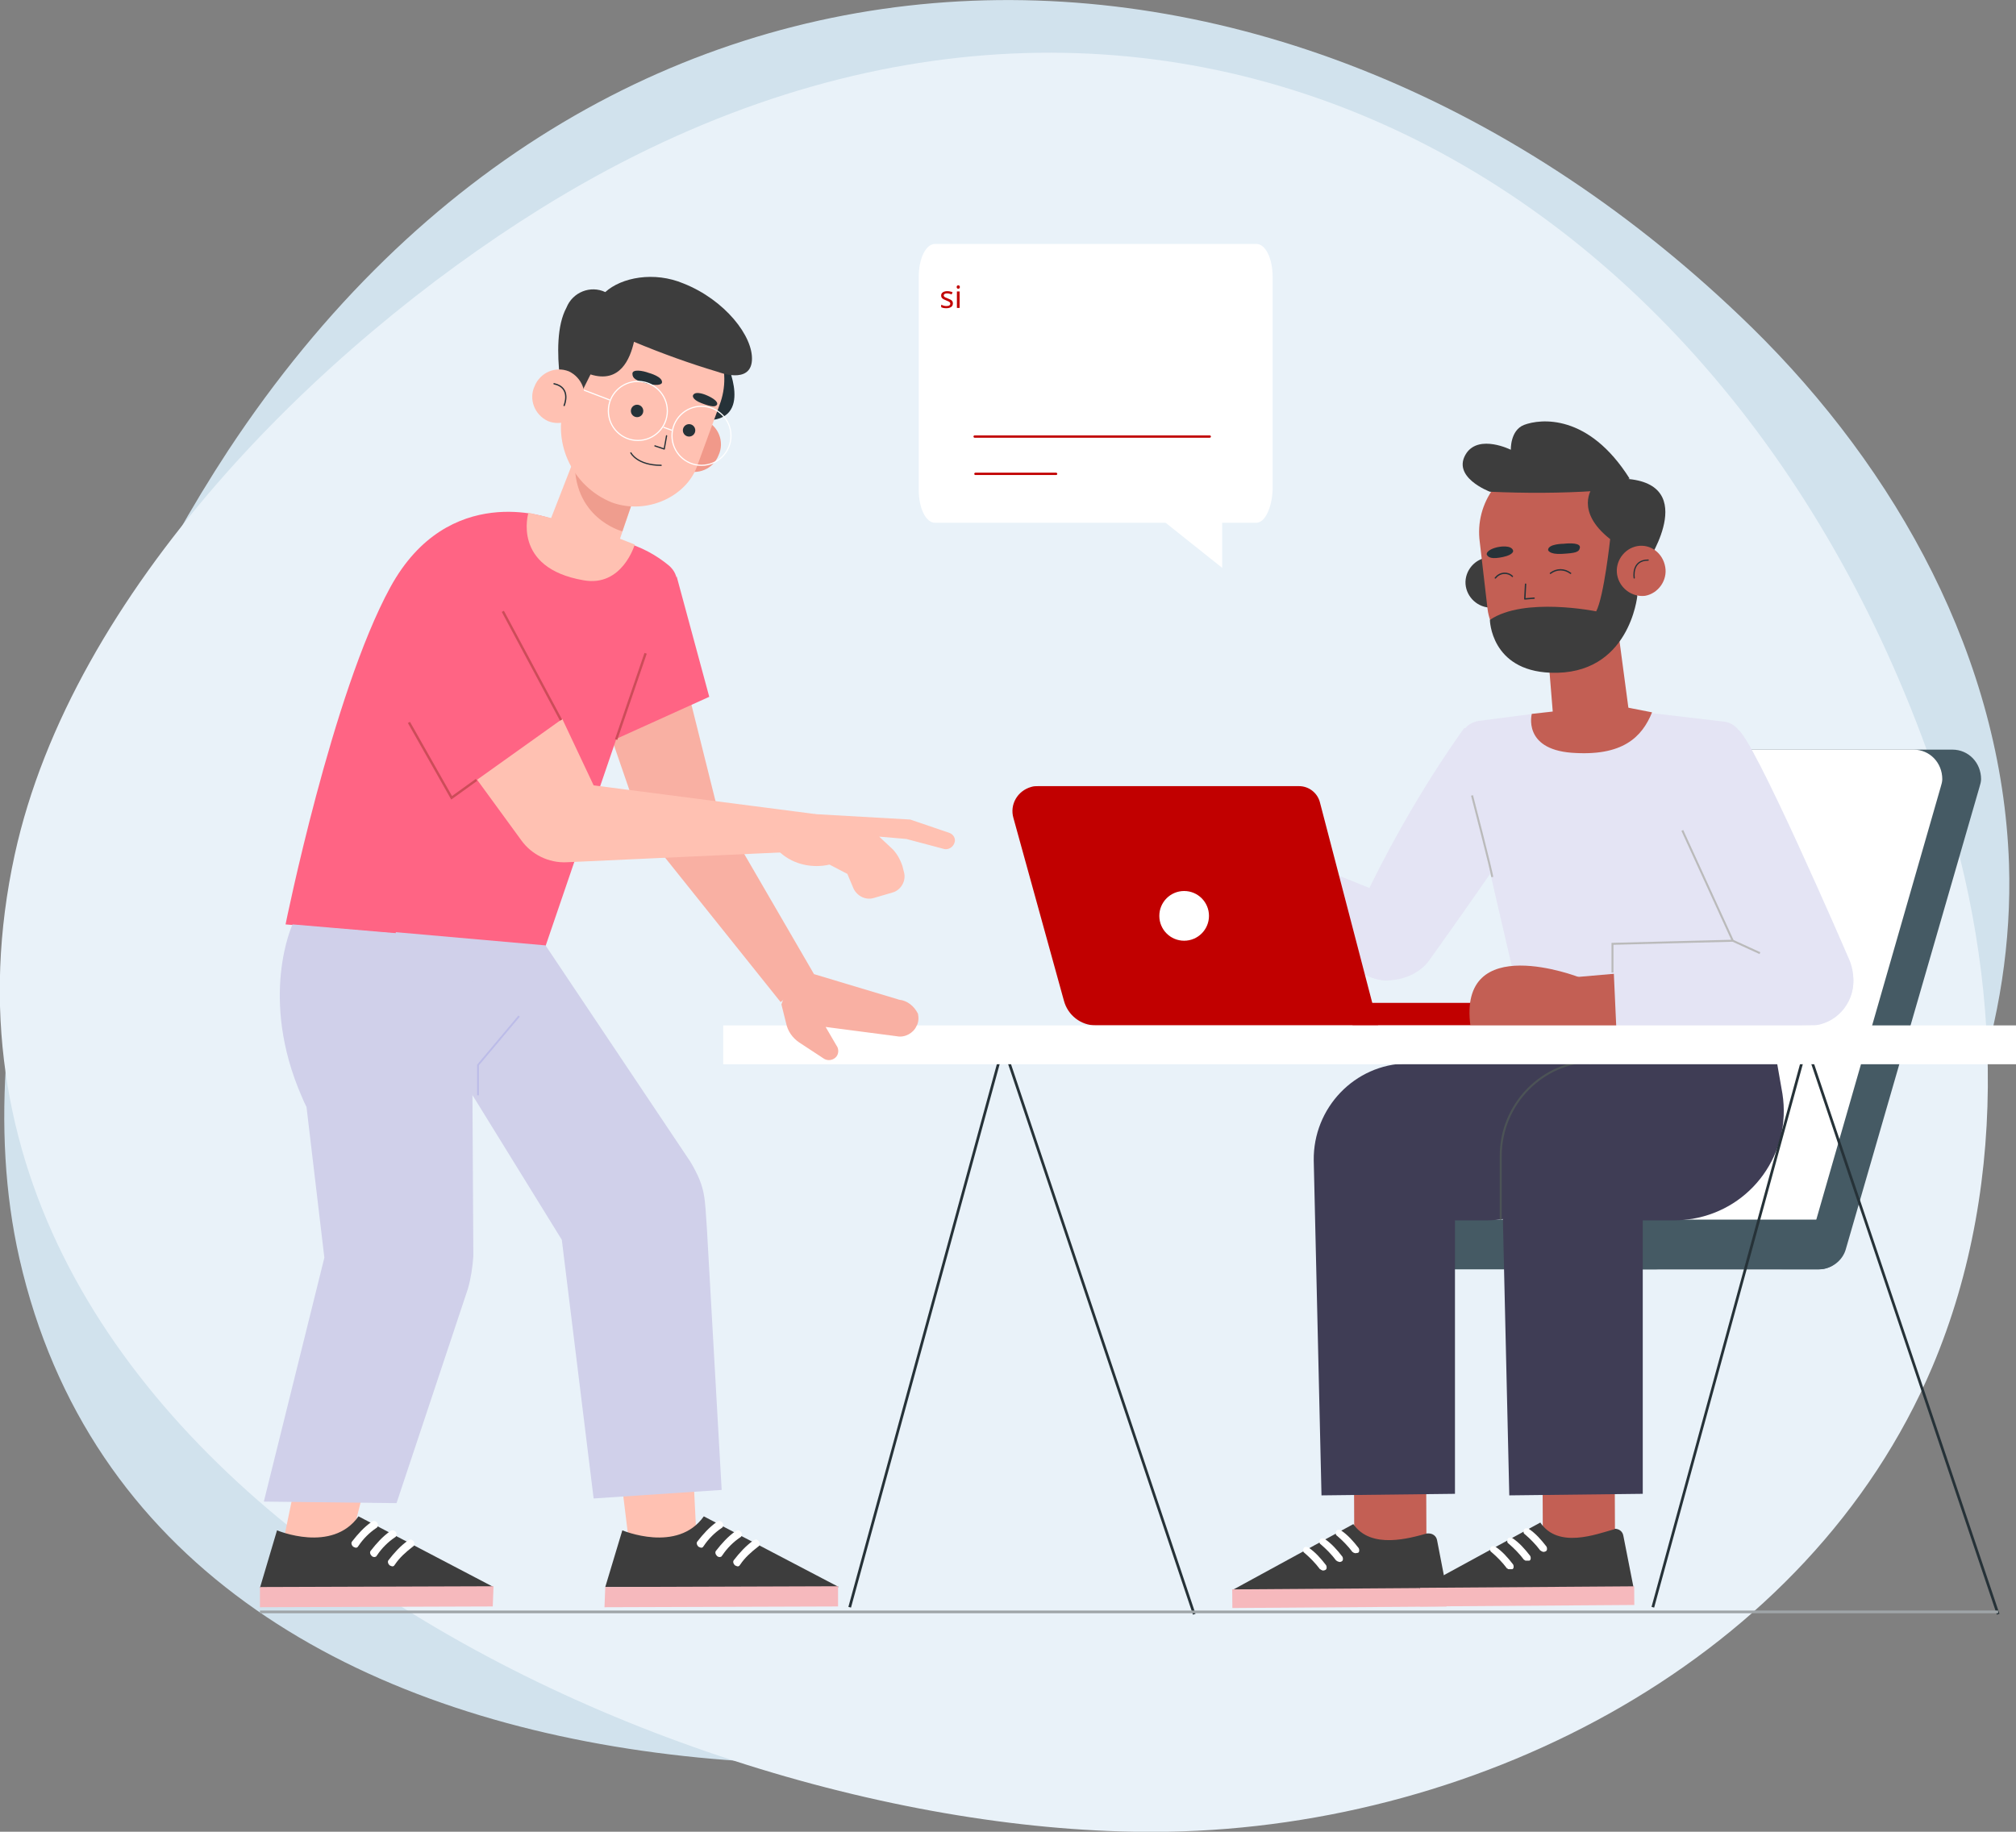 <svg width="854" height="776" viewBox="0 0 854 776" fill="none" xmlns="http://www.w3.org/2000/svg">
<rect x="0" y="0" width="854" height="776" fill="#808080" stroke="none"/>
<g clip-path="url(#clip0_939_536)">
<path d="M96.642 190.873C35.172 284.664 -16.765 423.212 8.218 533.129C66.729 789.821 443.764 781.923 636.062 685.17C758.344 623.958 855.315 498.903 851.041 365.95C848.083 279.399 803.707 199.1 741.908 138.547C545.666 -53.314 258.698 -54.959 96.642 190.873Z" fill="#D1E2ED"/>
<path d="M228.785 88.525C134.773 147.104 30.571 250.768 6.246 362.001C-50.293 621.655 284.667 779.62 494.715 776C628.173 773.696 766.234 702.283 818.499 579.202C852.357 499.233 847.426 406.1 818.499 324.156C726.788 62.527 474.993 -64.832 228.785 88.525Z" fill="#E9F2F9"/>
<path d="M701.477 537.738H600.89C594.973 537.738 590.371 533.13 590.371 527.207C590.371 521.283 594.973 516.676 600.89 516.676H701.477C707.393 516.676 711.996 521.283 711.996 527.207C711.996 533.13 707.065 537.738 701.477 537.738Z" fill="#455A64"/>
<path d="M770.506 537.737H651.84C644.937 537.737 639.678 532.143 639.678 525.232C639.678 524.244 640.006 522.928 640.335 521.941L696.874 326.46C698.189 321.194 703.12 317.574 708.379 317.574H827.045C833.948 317.574 839.207 323.169 839.207 330.08C839.207 331.067 838.879 332.383 838.55 333.371L782.011 528.852C780.696 534.117 775.765 537.737 770.506 537.737Z" fill="#455A64"/>
<path d="M754.07 537.737H650.854C643.951 537.737 638.691 532.143 638.691 525.232C638.691 524.244 639.02 522.928 639.349 521.941L695.888 326.46C697.203 321.194 702.133 317.574 707.393 317.574H810.609C817.512 317.574 822.771 323.169 822.771 330.08C822.771 331.067 822.443 332.383 822.114 333.371L765.904 528.852C764.26 534.117 759.658 537.737 754.07 537.737Z" fill="white"/>
<path d="M770.506 537.738H644.937C639.02 537.738 634.418 533.13 634.418 527.207C634.418 521.283 639.02 516.676 644.937 516.676H770.506C776.423 516.676 781.025 521.283 781.025 527.207C781.025 533.13 776.423 537.738 770.506 537.738Z" fill="#455A64"/>
<path d="M620.284 308.359C601.547 334.687 585.769 362.989 572.292 392.607C569.991 397.873 570.648 403.796 573.607 408.403C580.51 418.934 598.589 416.631 605.492 406.758C605.492 406.758 658.415 333.041 656.443 330.079C655.785 329.421 620.284 308.359 620.284 308.359Z" fill="#E4E4F4"/>
<path d="M587.413 379.115L517.725 351.143L511.809 387.672L581.825 414.328C584.454 415.316 587.084 415.645 589.714 414.987C599.247 412.683 605.163 403.797 603.52 394.254C602.205 386.026 595.631 379.774 587.413 379.115Z" fill="#E4E4F4"/>
<path d="M674.521 299.145L626.529 305.397C621.598 306.055 617.982 310.334 618.64 315.27L649.868 450.198L753.084 449.869L738.292 315.928C738.949 310.992 735.333 306.385 730.403 305.726L674.521 299.145Z" fill="#E4E4F4"/>
<path d="M632.117 371.545C632.117 369.899 623.57 336.99 623.57 336.99" stroke="#BABABA" stroke-width="0.844" stroke-miterlimit="10"/>
<path d="M656.114 434.403H572.949V424.859H656.114C658.744 424.859 660.716 426.834 660.716 429.467C661.045 432.099 658.744 434.403 656.114 434.403Z" fill="#C10000"/>
<path d="M583.797 434.402H464.145C457.899 434.402 452.311 430.123 450.668 423.871L429.301 346.534C427.658 340.939 430.945 335.016 436.862 333.37C437.848 333.041 438.834 333.041 439.82 333.041H550.268C554.541 333.041 558.157 336.003 559.143 339.952L583.797 434.402Z" fill="#C10000"/>
<path d="M501.619 398.531C507.428 398.531 512.137 393.816 512.137 388C512.137 382.184 507.428 377.469 501.619 377.469C495.809 377.469 491.1 382.184 491.1 388C491.1 393.816 495.809 398.531 501.619 398.531Z" fill="white"/>
<path d="M697.203 331.725C713.968 364.305 732.376 395.568 753.085 425.516C756.372 430.123 764.261 432.427 769.849 432.427C782.669 431.769 788.257 417.947 783.326 406.429C783.326 406.429 741.908 310.334 735.991 309.017C735.334 308.688 697.203 331.725 697.203 331.725Z" fill="#E4E4F4"/>
<path d="M666.961 413.998L689.642 412.023L688.985 434.731H669.591L666.961 413.998Z" fill="#C35F54"/>
<path d="M668.933 413.998C668.933 413.998 617.325 393.923 622.913 434.731H672.549L668.933 413.998Z" fill="#C35F54"/>
<path d="M764.261 397.544L683.068 399.848L684.712 436.048L768.863 434.403C779.053 433.086 786.285 423.543 784.97 413.341C784.641 411.695 784.312 410.379 783.984 409.063C780.697 401.164 772.807 396.557 764.261 397.544Z" fill="#E4E4F4"/>
<path d="M712.653 351.801L734.019 398.532L683.068 399.848V412.025" stroke="#BABABA" stroke-width="0.844" stroke-miterlimit="10"/>
<path d="M734.02 398.531L745.525 403.797" stroke="#BABABA" stroke-width="0.844" stroke-miterlimit="10"/>
<path d="M641.323 245.173C642.309 250.768 638.364 256.363 632.776 257.35C627.188 258.008 621.929 254.059 620.942 248.464C619.956 242.87 623.901 237.275 629.489 236.288C635.077 235.301 640.337 239.25 641.323 245.173Z" fill="#3D3D3D"/>
<path d="M655.457 273.146L657.758 301.448C658.744 311.321 664.99 316.257 674.522 315.27C682.74 314.612 690.958 309.675 689.972 301.119L684.055 256.691L655.457 273.146Z" fill="#C35F54"/>
<path d="M662.359 282.032C646.252 283.348 631.788 271.501 630.145 258.008L626.857 229.706C624.556 212.923 636.061 197.455 652.497 194.493C669.262 191.861 687.998 203.379 690.628 220.821L692.929 242.87C695.23 261.957 681.424 279.399 662.359 282.032Z" fill="#C35F54"/>
<path d="M646.253 247.477L645.924 253.729L649.868 253.4" stroke="#263238" stroke-width="0.578" stroke-linecap="round" stroke-linejoin="round"/>
<path d="M662.359 230.364C662.359 230.364 655.785 230.364 655.785 232.997C655.785 232.997 656.114 234.972 661.702 234.643C667.29 234.313 668.934 233.984 669.262 232.01C669.591 230.035 665.318 230.035 662.359 230.364Z" fill="#263238"/>
<path d="M635.075 231.681C635.075 231.681 640.335 230.694 640.992 233.327C640.992 233.327 641.321 234.972 636.719 235.96C632.117 236.947 630.473 236.289 629.816 234.972C629.487 233.327 632.774 232.01 635.075 231.681Z" fill="#263238"/>
<path d="M656.771 242.87C659.401 240.895 662.688 240.895 665.318 242.87" stroke="#263238" stroke-width="0.578" stroke-linecap="round" stroke-linejoin="round"/>
<path d="M640.665 244.186C638.693 242.211 635.406 242.541 633.762 244.515L633.434 244.844" stroke="#263238" stroke-width="0.578" stroke-linecap="round" stroke-linejoin="round"/>
<path d="M674.521 206.67C674.521 206.67 666.961 216.543 682.082 228.39C682.082 228.39 679.452 252.743 676.165 258.995C676.165 258.995 645.594 252.743 631.131 262.616C631.131 262.616 631.46 284.007 656.771 284.994C690.299 286.31 693.587 252.414 693.587 252.414L686.684 235.959L698.189 237.604C698.189 237.604 721.199 202.721 685.369 202.721L674.521 206.67Z" fill="#3D3D3D"/>
<path d="M705.42 240.238C706.407 245.832 702.462 251.427 696.874 252.414C691.286 253.072 686.026 249.123 685.04 243.529C684.054 237.934 687.999 232.34 693.587 231.352C699.175 230.365 704.434 234.314 705.42 240.238C705.42 239.909 705.42 239.909 705.42 240.238C705.42 240.238 705.42 239.909 705.42 240.238Z" fill="#C35F54"/>
<path d="M692.273 244.845C692.273 244.845 690.958 237.275 698.19 237.275" stroke="#263238" stroke-width="0.519" stroke-linecap="round" stroke-linejoin="round"/>
<path d="M675.837 207.985C661.045 208.973 645.924 208.973 631.132 208.315C631.132 208.315 614.368 202.062 621.271 191.86C626.859 183.962 640.007 190.544 640.007 190.544C640.007 190.544 639.679 182.316 645.596 180.013C652.499 177.38 672.879 175.076 690.301 202.72L675.837 207.985Z" fill="#3D3D3D"/>
<path d="M657.758 301.448L648.882 302.435C648.882 302.435 644.938 317.245 665.647 318.89C687.342 320.535 695.56 312.308 699.833 301.777L676.166 297.17L657.758 301.448Z" fill="#C35F54"/>
<path d="M604.1 614.36L573.529 614.482L573.694 655.619L604.264 655.497L604.1 614.36Z" fill="#C35F54"/>
<path d="M673.208 450.199L675.509 463.363C679.453 488.374 662.689 512.069 637.378 516.347C635.077 516.676 632.447 517.005 629.818 517.005H616.34V632.846L559.801 633.504L556.514 491.665C556.186 469.287 573.936 450.857 595.96 450.528H596.617L673.208 450.199Z" fill="#3F3D55"/>
<path d="M604.505 649.629C597.274 651.603 580.838 656.54 573.277 645.68L521.998 673.652L612.723 672.994L608.779 652.591C608.45 650.616 606.806 649.629 605.163 649.629C604.505 649.629 604.505 649.629 604.505 649.629Z" fill="#3D3D3D"/>
<path d="M612.71 672.692L521.984 673.328L522.04 681.226L612.765 680.591L612.71 672.692Z" fill="#F6B9BD"/>
<path d="M573.606 657.856C573.278 657.856 573.278 657.526 572.949 657.526C570.977 654.894 568.676 652.59 566.375 650.616C565.717 650.286 565.717 649.299 566.046 648.641C566.375 647.983 567.361 647.983 568.018 648.312C570.977 650.286 573.278 652.919 575.579 655.881C575.907 656.539 575.907 657.526 575.25 657.856C574.593 657.856 574.264 658.185 573.606 657.856Z" fill="white"/>
<path d="M566.704 661.477C566.375 661.477 566.375 661.147 566.047 661.147C564.074 658.515 561.773 656.211 559.472 654.237C558.815 653.908 558.815 652.92 559.144 652.262C559.472 651.604 560.458 651.604 561.116 651.933C564.074 653.908 566.375 656.54 568.676 659.502C569.005 660.16 569.005 661.147 568.348 661.477C567.69 661.806 567.361 661.806 566.704 661.477Z" fill="white"/>
<path d="M559.8 665.096C559.471 665.096 559.471 664.767 559.142 664.767C557.17 662.134 554.869 659.83 552.568 657.856C551.911 657.527 551.911 656.539 552.239 655.881C552.568 655.223 553.554 655.223 554.212 655.552C557.17 657.527 559.471 660.159 561.772 663.121C562.101 663.779 562.101 664.767 561.443 665.096C560.786 665.425 560.128 665.425 559.8 665.096Z" fill="white"/>
<path d="M683.979 614.36L653.408 614.482L653.573 655.619L684.143 655.497L683.979 614.36Z" fill="#C35F54"/>
<path d="M683.397 647.983C676.166 649.958 660.059 656.211 652.498 645.021L601.219 672.994L691.944 672.336L687.671 650.616C687.342 648.641 685.698 647.654 684.055 647.654C683.726 647.983 683.726 647.983 683.397 647.983Z" fill="#3D3D3D"/>
<path d="M692.26 672.034L601.535 672.67L601.59 680.568L692.316 679.933L692.26 672.034Z" fill="#F6B9BD"/>
<path d="M653.155 657.197C652.827 657.197 652.827 656.868 652.498 656.868C650.526 654.236 648.225 651.932 645.924 649.957C645.266 649.628 645.266 648.641 645.595 647.983C645.924 647.325 646.91 647.325 647.567 647.654C650.526 649.628 652.827 652.261 655.128 655.223C655.456 655.881 655.456 656.868 654.799 657.197C654.141 657.526 653.484 657.526 653.155 657.197Z" fill="white"/>
<path d="M646.253 661.146C645.924 661.146 645.924 660.817 645.595 660.817C643.623 658.185 641.322 655.881 639.021 653.906C638.364 653.577 638.364 652.59 638.692 651.932C639.021 651.274 640.007 651.274 640.665 651.603C643.623 653.577 645.924 656.21 648.225 659.172C648.554 659.83 648.554 660.817 647.897 661.146C647.239 661.146 646.582 661.146 646.253 661.146Z" fill="white"/>
<path d="M639.02 664.768C638.692 664.768 638.692 664.439 638.363 664.439C636.391 661.806 634.09 659.502 631.789 657.528C631.131 657.199 631.131 656.211 631.46 655.553C631.789 654.895 632.775 654.895 633.432 655.224C636.391 657.199 638.692 659.831 640.993 662.793C641.321 663.451 641.321 664.439 640.664 664.768C640.007 664.768 639.678 664.768 639.02 664.768Z" fill="white"/>
<path d="M752.757 450.199L755.058 463.363C759.002 488.374 742.238 512.069 716.927 516.347C714.626 516.676 711.996 517.005 709.366 517.005H695.889V632.846L639.35 633.504L636.063 491.665C635.734 469.287 653.485 450.857 675.509 450.528H676.166L752.757 450.199Z" fill="#3F3D55"/>
<path d="M635.734 516.676V489.69C635.734 467.641 653.485 449.541 675.509 449.541H685.699" stroke="#4C5356" stroke-width="0.844" stroke-miterlimit="10"/>
<path d="M505.891 683.855L425.027 442.959L359.941 680.893" stroke="#263238" stroke-width="1.147" stroke-miterlimit="10"/>
<path d="M846.44 683.855L765.248 442.959L700.162 680.893" stroke="#263238" stroke-width="1.147" stroke-miterlimit="10"/>
<path d="M854 434.402H306.361V450.857H854V434.402Z" fill="white"/>
<path d="M532.188 221.48H396.1C392.156 221.48 389.197 215.227 389.197 207.658V117.158C389.197 109.589 392.156 103.336 396.1 103.336H532.188C536.133 103.336 539.091 109.589 539.091 117.158V207.658C538.762 215.227 535.804 221.48 532.188 221.48Z" fill="white"/>
<path d="M512.466 184.949H412.865" stroke="#C10000" stroke-width="0.98" stroke-linecap="round" stroke-linejoin="round"/>
<path d="M447.38 200.746H413.193" stroke="#C10000" stroke-width="0.98" stroke-linecap="round" stroke-linejoin="round"/>
<path d="M517.725 213.58V240.566L483.867 213.58H517.725Z" fill="white"/>
<path d="M283.023 258.996L303.732 341.927L344.821 412.682L330.687 424.53L272.504 351.8L249.494 284.994L283.023 258.996Z" fill="#F9B0A3"/>
<path d="M344.822 412.682L380.98 423.542C384.267 423.871 387.226 426.174 388.869 429.465C389.198 431.111 389.198 433.085 388.212 434.731C386.897 437.693 383.281 439.667 379.994 439.009L349.752 435.06L354.354 442.958C355.341 444.275 355.341 446.249 354.354 447.565C353.04 449.211 350.738 449.54 349.095 448.553L338.576 441.642C335.618 439.667 333.645 436.705 332.988 433.414L331.016 425.516L335.289 413.669L344.822 412.682Z" fill="#F9B0A3"/>
<path d="M286.639 244.188L300.445 295.197L256.068 315.271L270.203 273.806L286.639 244.188Z" fill="#FF6484"/>
<path d="M232.73 219.504C232.73 219.504 189.997 203.707 165.343 248.793C140.69 293.879 120.967 391.619 120.967 391.619L231.086 400.834L274.148 274.791C279.736 263.273 293.213 248.135 283.352 239.578C277.764 234.971 271.518 231.68 264.615 229.706L232.73 219.504Z" fill="#FF6484"/>
<path d="M261 313.297L273.491 276.768" stroke="#CC4C59" stroke-width="1.02" stroke-miterlimit="10"/>
<path d="M251.467 332.712L206.762 237.934L171.918 288.943L220.896 356.078C225.17 362.001 232.401 365.621 239.962 365.292L333.317 361.014L345.479 344.889L251.467 332.712Z" fill="#FFC1B2"/>
<path d="M345.15 344.889L385.582 347.192L402.017 352.787C403.99 353.445 404.976 355.42 404.318 357.065C403.661 359.04 401.689 360.027 400.045 359.698L383.938 355.42L372.433 354.432L377.364 359.04C379.665 361.014 381.308 363.976 382.295 366.938L382.952 369.571C383.938 373.191 381.637 377.14 378.021 378.127L370.132 380.431C366.845 381.418 363.229 379.772 361.586 376.482L358.956 370.229L351.395 366.28C344.164 367.925 336.274 366.28 330.686 361.343C322.14 354.103 331.672 352.129 332.659 351.8C333.645 351.471 345.15 344.889 345.15 344.889Z" fill="#FFC1B2"/>
<path d="M211.035 231.023L249.495 296.513L189.997 338.966L159.427 273.805L211.035 231.023Z" fill="#FF6484"/>
<path d="M173.232 306.057L191.312 337.979L201.831 330.409" stroke="#CC4C59" stroke-width="1.02" stroke-miterlimit="10"/>
<path d="M237.66 305.069L213.007 258.996" stroke="#CC4C59" stroke-width="1.02" stroke-miterlimit="10"/>
<path d="M295.185 654.564L291.569 581.506L258.369 587.43L267.573 662.792L295.843 657.526L295.185 654.564Z" fill="#FFC1B2"/>
<path d="M263.629 648.312C263.629 648.312 286.968 658.185 298.144 642.389L355.341 672.336H256.397L263.629 648.312Z" fill="#3D3D3D"/>
<path d="M355.011 680.562L256.068 680.891L256.397 672.335L355.011 672.006V680.562Z" fill="#F6B9BD"/>
<path d="M297.487 655.553C297.816 655.553 297.816 655.224 298.144 654.895C300.117 651.933 302.746 649.3 305.705 647.325C306.362 646.996 306.691 646.009 306.033 645.022C305.376 644.364 304.719 644.035 303.732 644.693C300.445 646.996 297.816 649.958 295.515 652.92C294.857 653.578 295.186 654.566 295.843 655.224C296.501 655.553 297.158 655.882 297.487 655.553Z" fill="white"/>
<path d="M305.376 659.502C305.704 659.502 305.704 659.173 306.033 658.844C308.005 655.882 310.635 653.249 313.593 651.275C314.251 650.946 314.58 649.958 313.922 648.971C313.265 648.313 312.607 647.984 311.621 648.642C308.334 650.946 305.704 653.907 303.403 656.869C302.746 657.527 303.075 658.515 303.732 659.173C304.061 659.502 304.718 659.831 305.376 659.502Z" fill="white"/>
<path d="M312.936 663.451C313.265 663.451 313.265 663.122 313.594 662.793C315.566 659.831 318.196 657.528 321.154 655.224C321.811 654.895 322.14 653.908 321.483 652.92C320.825 652.262 320.168 651.933 319.182 652.591C315.895 654.895 313.265 657.857 310.964 660.819C310.306 661.477 310.635 662.464 311.293 663.122C311.95 663.451 312.607 663.78 312.936 663.451Z" fill="white"/>
<path d="M231.086 400.505L292.556 492.322C299.13 503.511 298.473 507.46 299.459 520.623L305.705 631.199L251.467 634.819L237.989 525.231L170.932 416.63L167.645 394.91L231.086 400.505Z" fill="#D0D0EA"/>
<path d="M146.935 659.501L166.001 584.139L133.129 589.733L118.666 659.501L145.621 662.792L146.935 659.501Z" fill="#FFC1B2"/>
<path d="M117.351 648.312C117.351 648.312 140.69 658.185 151.866 642.389L209.062 672.336L110.119 672.665L117.351 648.312Z" fill="#3D3D3D"/>
<path d="M208.733 680.562L110.119 680.891V672.335L209.062 672.006L208.733 680.562Z" fill="#F6B9BD"/>
<path d="M151.209 655.553C151.537 655.553 151.537 655.224 151.866 654.895C153.838 651.933 156.468 649.3 159.426 647.325C160.084 646.996 160.413 646.009 159.755 645.022C159.098 644.364 158.44 644.035 157.454 644.693C154.167 646.996 151.537 649.958 149.236 652.92C148.579 653.578 148.908 654.566 149.565 655.224C150.222 655.553 150.88 655.882 151.209 655.553Z" fill="white"/>
<path d="M159.098 659.502C159.427 659.502 159.427 659.173 159.756 658.844C161.728 655.882 164.358 653.249 167.316 651.275C167.974 650.946 168.302 649.958 167.645 648.971C166.987 648.313 166.33 647.984 165.344 648.642C162.057 650.946 159.427 653.907 157.126 656.869C156.469 657.527 156.797 658.515 157.455 659.173C157.783 659.502 158.441 659.831 159.098 659.502Z" fill="white"/>
<path d="M166.658 663.451C166.987 663.451 166.987 663.122 167.315 662.793C169.288 659.831 171.917 657.528 174.876 655.224C175.533 654.895 175.862 653.908 175.204 652.92C174.547 652.262 173.89 651.933 172.903 652.591C169.616 654.895 166.987 657.857 164.686 660.819C164.028 661.477 164.357 662.464 165.014 663.122C165.672 663.451 166.329 663.78 166.658 663.451Z" fill="white"/>
<path d="M202.488 464.021V451.186L219.91 430.453" stroke="#BCBCE8" stroke-width="0.76" stroke-miterlimit="10"/>
<path d="M123.925 391.619C123.925 391.619 109.462 422.554 127.87 464.678C128.527 466.323 129.185 467.64 129.842 468.956L137.402 532.8L111.763 636.135L167.973 636.793L198.215 545.964C199.529 541.356 200.187 536.749 200.516 532.142L199.858 414.985L213.007 399.188L123.925 391.619Z" fill="#D0D0EA"/>
<path d="M307.677 153.357C307.677 153.357 319.839 178.698 298.473 178.039L307.677 153.357Z" fill="#263238"/>
<path d="M284.01 184.292C281.38 189.887 284.01 196.798 289.926 199.101C295.515 201.405 302.089 198.772 304.39 192.849C307.02 187.254 304.39 180.343 298.473 178.039C292.885 175.736 286.311 178.369 284.01 184.292Z" fill="#F1998A"/>
<path d="M269.546 207.987L260.671 233.985C257.712 243.2 250.48 246.161 241.934 243.2C234.702 240.567 227.799 234.314 230.758 226.416L246.536 185.938L269.546 207.987Z" fill="#FFC1B2"/>
<path d="M263.629 225.098C263.629 225.098 241.934 219.504 243.577 193.505C244.235 185.278 270.532 205.024 270.532 205.024L263.629 225.098Z" fill="#EF9D8E"/>
<path d="M259.355 212.923C274.148 218.189 290.583 210.29 295.185 197.785L304.718 171.787C310.635 156.648 303.732 139.535 288.94 132.954C273.819 126.701 253.767 132.954 247.193 148.421L239.961 168.825C233.058 186.267 241.934 206.012 259.355 212.923Z" fill="#FFC1B2"/>
<path d="M282.366 184.621L281.38 190.216L277.436 188.899" stroke="#263238" stroke-width="0.527" stroke-linecap="round" stroke-linejoin="round"/>
<path d="M274.805 157.965C274.805 157.965 281.051 159.611 280.393 162.243C280.393 162.243 279.736 163.889 274.477 162.572C269.217 161.256 267.902 160.269 267.902 158.294C267.902 156.32 272.176 156.978 274.805 157.965Z" fill="#263238"/>
<path d="M299.459 167.508C299.459 167.508 294.528 165.205 293.542 167.508C293.542 167.508 292.885 169.154 297.158 170.799C301.431 172.445 303.075 172.445 303.732 171.457C304.39 170.141 301.76 168.495 299.459 167.508Z" fill="#263238"/>
<path d="M291.899 184.949C293.352 184.949 294.529 183.77 294.529 182.316C294.529 180.862 293.352 179.684 291.899 179.684C290.447 179.684 289.27 180.862 289.27 182.316C289.27 183.77 290.447 184.949 291.899 184.949Z" fill="#263238"/>
<path d="M269.874 176.723C271.326 176.723 272.504 175.544 272.504 174.09C272.504 172.636 271.326 171.457 269.874 171.457C268.421 171.457 267.244 172.636 267.244 174.09C267.244 175.544 268.421 176.723 269.874 176.723Z" fill="#263238"/>
<path d="M297.157 197.126C304.056 197.126 309.648 191.527 309.648 184.621C309.648 177.714 304.056 172.115 297.157 172.115C290.259 172.115 284.666 177.714 284.666 184.621C284.666 191.527 290.259 197.126 297.157 197.126Z" stroke="white" stroke-width="0.49" stroke-miterlimit="10"/>
<path d="M270.204 186.595C277.103 186.595 282.695 180.996 282.695 174.09C282.695 167.183 277.103 161.584 270.204 161.584C263.305 161.584 257.713 167.183 257.713 174.09C257.713 180.996 263.305 186.595 270.204 186.595Z" stroke="white" stroke-width="0.49" stroke-miterlimit="10"/>
<path d="M258.37 169.483L247.193 165.205" stroke="white" stroke-width="0.49" stroke-miterlimit="10"/>
<path d="M281.051 181L284.667 182.316" stroke="white" stroke-width="0.49" stroke-miterlimit="10"/>
<path d="M267.244 191.861C267.244 191.861 269.874 197.127 280.064 197.127" stroke="#263238" stroke-width="0.527" stroke-linecap="round" stroke-linejoin="round"/>
<path d="M239.962 130.32C242.592 123.738 250.152 120.777 256.398 123.738C263.301 117.486 277.107 114.853 289.598 120.118C307.02 127.029 319.182 142.497 318.525 152.699C317.867 162.9 304.39 157.635 304.39 157.635C292.227 154.015 280.394 149.737 268.56 144.8C266.916 152.04 262.643 162.571 250.152 158.622L240.291 178.368C240.619 178.368 231.744 145.458 239.962 130.32Z" fill="#3D3D3D"/>
<path d="M226.484 163.558C223.855 169.153 226.484 175.735 232.073 178.367C237.661 180.671 244.235 178.038 246.536 172.115C249.166 166.52 246.536 159.938 240.948 157.306C235.031 155.002 228.785 157.964 226.484 163.558Z" fill="#FFC1B2"/>
<path d="M238.975 171.787C238.975 171.787 242.263 164.218 234.702 162.572" stroke="#263238" stroke-width="0.558" stroke-linecap="round" stroke-linejoin="round"/>
<path d="M223.854 217.201L250.48 223.454L268.888 230.694C268.888 230.694 263.629 248.794 247.193 245.832C216.623 240.567 223.854 217.201 223.854 217.201Z" fill="#FFC1B2"/>
<path d="M846.439 682.867H110.119" stroke="#9FA5A8" stroke-width="1.147" stroke-miterlimit="10"/>
<path d="M403.66 128.523C403.66 128.974 403.547 129.351 403.322 129.654C403.096 129.958 402.776 130.187 402.36 130.343C401.944 130.499 401.45 130.577 400.878 130.577C400.392 130.577 399.972 130.538 399.617 130.46C399.27 130.382 398.962 130.274 398.694 130.135V129.095C398.971 129.234 399.305 129.364 399.695 129.485C400.093 129.598 400.496 129.654 400.904 129.654C401.484 129.654 401.905 129.563 402.165 129.381C402.425 129.191 402.555 128.939 402.555 128.627C402.555 128.454 402.507 128.298 402.412 128.159C402.316 128.021 402.143 127.882 401.892 127.743C401.649 127.605 401.298 127.449 400.839 127.275C400.388 127.102 400.002 126.929 399.682 126.755C399.361 126.582 399.114 126.374 398.941 126.131C398.767 125.889 398.681 125.577 398.681 125.195C398.681 124.606 398.919 124.151 399.396 123.83C399.881 123.51 400.514 123.349 401.294 123.349C401.718 123.349 402.113 123.393 402.477 123.479C402.849 123.557 403.196 123.67 403.517 123.817L403.127 124.727C402.936 124.641 402.732 124.567 402.516 124.506C402.308 124.437 402.095 124.385 401.879 124.35C401.662 124.307 401.441 124.285 401.216 124.285C400.748 124.285 400.388 124.363 400.137 124.519C399.894 124.667 399.773 124.87 399.773 125.13C399.773 125.321 399.829 125.486 399.942 125.624C400.054 125.754 400.241 125.884 400.501 126.014C400.769 126.136 401.125 126.283 401.567 126.456C402.009 126.621 402.386 126.79 402.698 126.963C403.01 127.137 403.248 127.349 403.413 127.6C403.577 127.843 403.66 128.151 403.66 128.523ZM406.5 123.479V130.447H405.356V123.479H406.5ZM405.941 120.866C406.114 120.866 406.266 120.927 406.396 121.048C406.535 121.161 406.604 121.343 406.604 121.594C406.604 121.837 406.535 122.019 406.396 122.14C406.266 122.262 406.114 122.322 405.941 122.322C405.75 122.322 405.59 122.262 405.46 122.14C405.33 122.019 405.265 121.837 405.265 121.594C405.265 121.343 405.33 121.161 405.46 121.048C405.59 120.927 405.75 120.866 405.941 120.866Z" fill="#C10000"/>
</g>
<defs>
<clipPath id="clip0_939_536">
<rect width="854" height="776" fill="white"/>
</clipPath>
</defs>
</svg>
